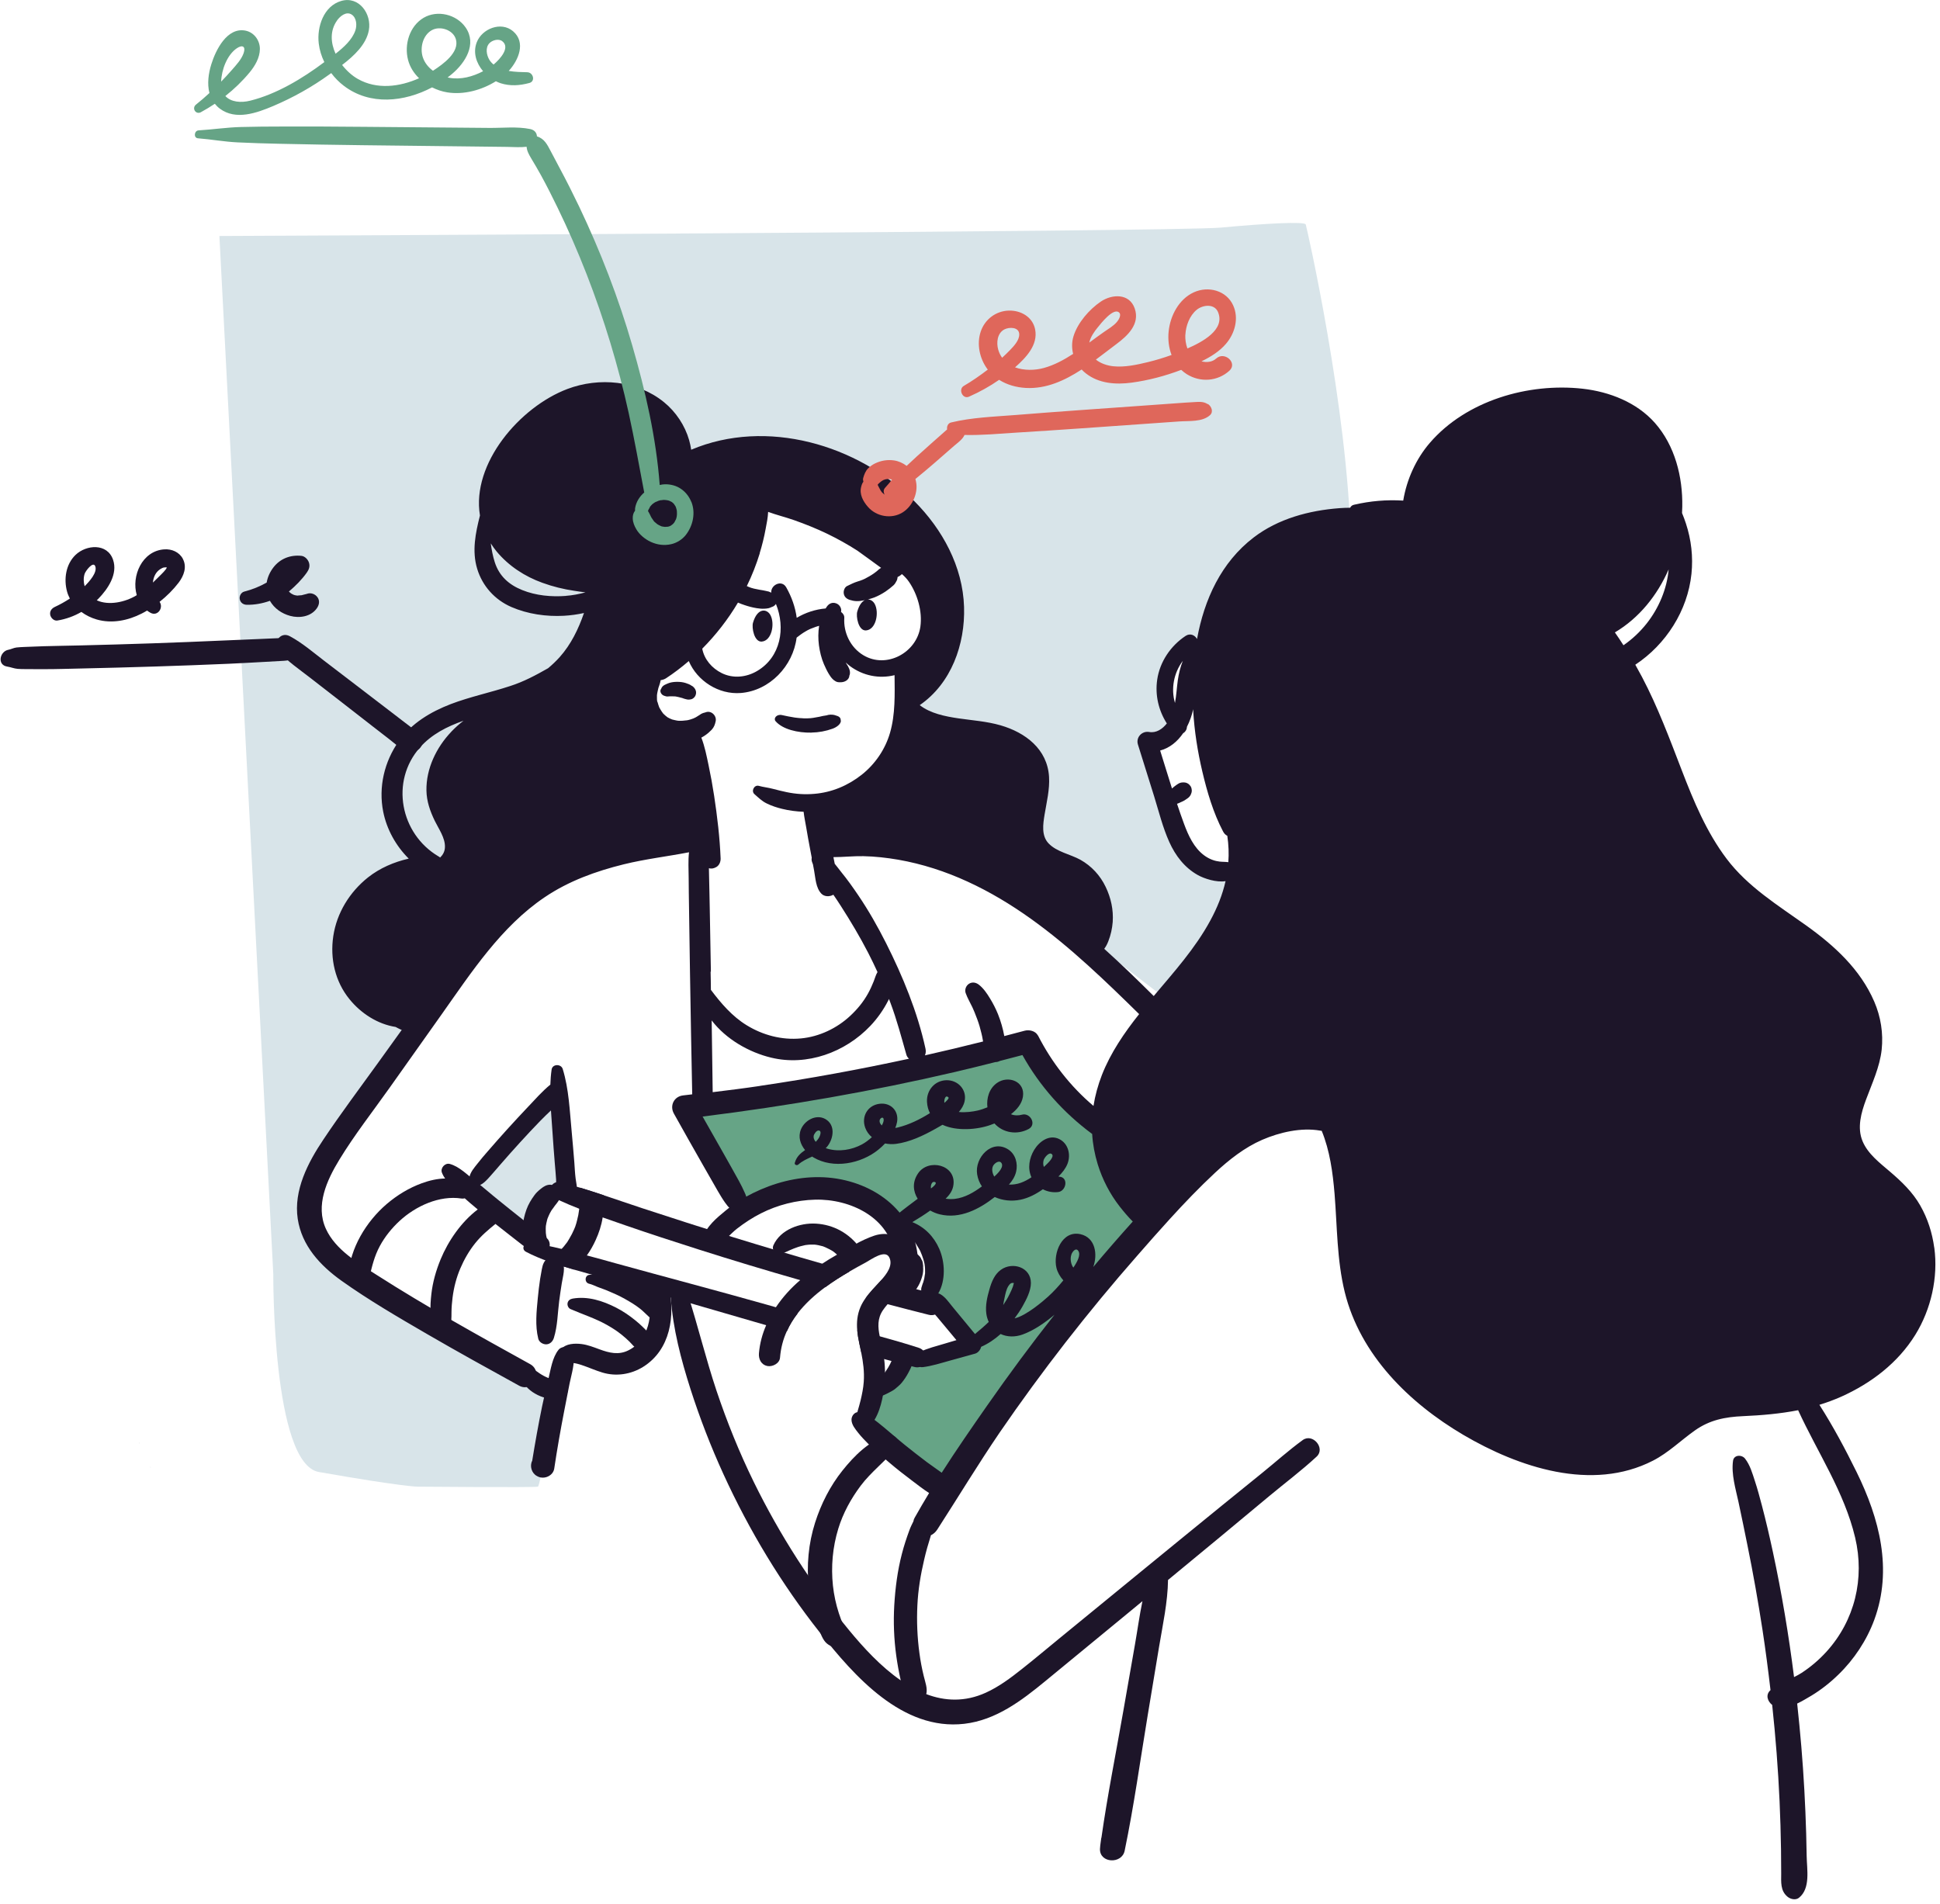 <?xml version="1.0" encoding="UTF-8"?> <svg xmlns="http://www.w3.org/2000/svg" width="323" height="317" viewBox="0 0 323 317" fill="none"><path d="M77.92 197.46C78.39 198.02 88.1 206.98 88.1 206.98C88.1 206.98 91.09 199.73 92.21 199.47C93.33 199.21 93.91 198.89 93.91 198.89L92.69 182.84L77.92 197.45V197.46Z" fill="#D8E4E9"></path><path d="M92.17 231.86C92.17 232.38 90.08 247.38 89.55 247.56C89.03 247.73 69.5 247.56 69.5 247.56C69.5 247.56 67 247.56 53.09 245.12C45.307 243.755 45.5 212.15 45.5 212.15L36.53 39.3C36.53 39.3 195.77 38.6 203.27 37.9C210.77 37.2 217.22 36.85 217.4 37.38C217.57 37.9 224.38 67.73 224.9 90.4C225.42 113.07 199.96 106.62 199.96 106.62C199.96 106.62 193.51 109.41 194.03 114.12C194.55 118.83 196.12 120.05 195.6 119.88C195.08 119.71 191.76 123.54 191.76 123.54C191.76 123.54 193.16 139.59 197.86 142.73C202.57 145.87 209.02 143.43 209.02 144.65C209.02 145.87 196.99 168.55 196.99 168.55L181.82 156.86L151.82 117.62C151.82 117.62 165.08 102.1 154.26 89.54C143.45 76.98 129.32 67.91 119.2 78.55C109.08 89.19 94.78 112.39 89.72 123.72C84.66 135.06 70.71 168.02 70.71 168.02C70.71 168.02 54.49 189.3 53.09 195.23C51.69 201.16 51.87 207.79 59.37 212.15C66.87 216.51 92.16 231.86 92.16 231.86H92.17Z" fill="#D8E4E9"></path><path d="M122.62 201.9L113.62 184.24C113.62 184.24 171.35 174.12 172.4 174.65C173.45 175.17 182.87 187.56 182.87 187.56L190.89 205C190.89 205 180.77 216.69 171.01 228.9C161.24 241.11 158.28 247.39 157.75 247.39C157.22 247.39 143.8 237.8 143.8 237.8L145.02 232.57C145.02 232.57 150.6 225.24 150.6 225.77C150.6 226.3 161.06 224.2 161.06 224.2L155.3 217.4C155.3 217.4 157.04 210.95 153.73 206.76C150.42 202.57 147.1 202.05 147.1 202.05C147.1 202.05 140.82 196.29 133.67 198.21C126.52 200.13 122.61 201.92 122.61 201.92L122.62 201.9Z" fill="#66A486"></path><path d="M151.02 213.13C150.84 213.49 150.63 213.82 150.41 214.14C149.64 215.24 148.64 216.16 147.77 217.19C147.49 217.51 147.24 217.83 147 218.18C146.06 219.56 146.16 221.02 146.47 222.52C146.6 223.15 146.76 223.77 146.89 224.4C147.03 225.04 147.14 225.67 147.21 226.31C147.41 227.99 147.39 229.69 147.16 231.39C146.87 233.5 146.22 236.21 144.58 237.7C143.64 238.55 142.36 237.85 142.47 236.62C142.56 235.48 143.02 234.34 143.28 233.21C143.52 232.19 143.74 231.16 143.81 230.1C143.93 228.42 143.71 226.83 143.39 225.22C143.29 224.72 143.18 224.23 143.07 223.72C142.91 222.97 142.78 222.23 142.72 221.49C142.61 220.22 142.72 218.95 143.24 217.7C143.46 217.17 143.75 216.68 144.08 216.21C144.79 215.19 145.69 214.3 146.52 213.38C146.58 213.31 146.65 213.23 146.72 213.16C147.59 212.18 148.71 210.76 148.08 209.42C147.41 207.96 145.02 209.76 144.14 210.23C143.26 210.7 142.36 211.2 141.46 211.72C140.07 212.52 138.69 213.39 137.39 214.35C135.66 215.62 134.08 217.06 132.81 218.69C132.09 219.61 131.48 220.6 131.01 221.66C130.39 223 130 224.47 129.87 226.07C129.8 227.05 128.61 227.64 127.75 227.47C126.73 227.26 126.28 226.32 126.36 225.35C126.5 223.71 126.92 222.15 127.57 220.66C128.01 219.61 128.56 218.61 129.2 217.66C130.33 215.98 131.71 214.46 133.24 213.16C134.45 212.12 135.65 211.25 136.89 210.44C137.65 209.93 138.43 209.46 139.22 209.01C141.23 207.87 143.37 206.49 145.57 205.76C150.21 204.23 152.91 209.29 151 213.12L151.02 213.13Z" fill="#1D1529"></path><path d="M129.21 217.68C130.42 218.02 131.61 218.36 132.82 218.7C132.1 219.62 131.49 220.61 131.02 221.67C129.87 221.34 128.72 221.01 127.58 220.68C122.54 219.23 117.52 217.77 112.49 216.3C108.32 215.08 104.14 213.87 99.96 212.66C98.51 212.24 97.03 211.84 95.55 211.41C94.12 211 92.71 210.57 91.32 210.07C90.03 209.6 88.77 209.08 87.57 208.45C87.05 208.17 87.05 207.66 87.32 207.32C87.49 207.1 87.76 206.95 88.08 206.98C89.02 207.05 89.94 207.19 90.86 207.38C91.74 207.55 92.62 207.76 93.49 207.97C94.14 208.14 94.8 208.3 95.45 208.47C96.2 208.65 96.94 208.85 97.69 209.05C99.3 209.47 100.91 209.92 102.51 210.37C110.96 212.7 119.43 214.93 127.86 217.31C128.3 217.44 128.74 217.56 129.19 217.69L129.21 217.68Z" fill="#1D1529"></path><path d="M153.17 227.62C152.92 227.7 152.63 227.72 152.3 227.64C150.6 227.23 148.9 226.78 147.21 226.31C145.94 225.96 144.67 225.59 143.4 225.22C143.3 224.72 143.19 224.23 143.08 223.72C142.92 222.97 142.79 222.23 142.73 221.49C143.97 221.83 145.22 222.17 146.47 222.52C148.65 223.12 150.82 223.74 152.97 224.44C153.26 224.53 153.5 224.69 153.69 224.88C154.53 225.73 154.25 227.29 153.18 227.61L153.17 227.62Z" fill="#1D1529"></path><path d="M136.91 210.46C138.42 210.89 139.94 211.32 141.47 211.73C140.08 212.53 138.7 213.4 137.4 214.36C136.02 213.98 134.64 213.59 133.26 213.18C127.56 211.55 121.89 209.84 116.24 208.04C112.18 206.75 108.14 205.43 104.11 204.04C102.86 203.61 101.6 203.17 100.35 202.73C99.04 202.27 97.74 201.8 96.46 201.29C95.33 200.85 94.2 200.38 93.1 199.87C92.81 199.74 92.52 199.6 92.23 199.46C91.28 199.02 91.36 197.93 91.93 197.3C92.25 196.94 92.73 196.73 93.27 196.87C94.41 197.16 95.53 197.47 96.67 197.8C97.96 198.2 99.25 198.61 100.54 199.04C102.67 199.75 104.79 200.49 106.92 201.19C116.87 204.47 126.87 207.57 136.94 210.44L136.91 210.46Z" fill="#1D1529"></path><path d="M91.65 197.28C91.04 197.26 90.52 197.57 90.07 197.94C89.65 198.28 89.28 198.6 88.97 199.04C88.43 199.78 87.96 200.55 87.65 201.42C86.97 203.3 86.82 205.2 87.27 207.15C87.5 208.15 88.8 208.75 89.73 208.4C90.78 208.01 91.24 207 90.98 205.94C90.97 205.88 90.95 205.83 90.94 205.77C90.92 205.62 90.9 205.46 90.88 205.31C90.85 204.97 90.88 204.63 90.86 204.29C90.88 204.86 90.86 204.34 90.88 204.17C90.9 204 90.93 203.83 90.97 203.67C91.01 203.48 91.05 203.3 91.1 203.12C91.12 203.06 91.13 203 91.15 202.94C91.27 202.65 91.39 202.35 91.53 202.07C91.61 201.92 91.69 201.77 91.78 201.62C91.81 201.57 91.84 201.53 91.87 201.48C91.96 201.36 92.06 201.24 92.14 201.12C92.24 200.98 92.33 200.84 92.43 200.7C92.38 200.78 92.32 200.85 92.27 200.93C92.33 200.86 92.38 200.78 92.44 200.7C92.81 200.23 93.18 199.83 93.29 199.21C93.48 198.12 92.67 197.31 91.62 197.28H91.65Z" fill="#1D1529"></path><path d="M100.4 202.27C100.38 202.43 100.36 202.58 100.34 202.73C100.14 204.04 99.72 205.31 99.17 206.51C98.78 207.37 98.3 208.23 97.72 209.04C97.1 209.91 96.39 210.73 95.57 211.41C94.14 211 92.73 210.57 91.34 210.07C92.1 209.34 92.78 208.79 93.52 207.96C93.64 207.83 93.76 207.7 93.88 207.56C94.07 207.33 94.26 207.09 94.43 206.85C94.46 206.8 94.5 206.74 94.53 206.69C94.61 206.56 94.7 206.42 94.78 206.28C95.09 205.76 95.37 205.23 95.6 204.68C95.66 204.53 95.72 204.39 95.78 204.24C95.92 203.83 96.01 203.52 96.08 203.21C96.24 202.63 96.35 202.04 96.42 201.44C96.42 201.44 96.42 201.36 96.44 201.28C96.44 201.18 96.46 201.08 96.46 201.08C96.46 201 96.46 200.91 96.46 200.83C96.46 200.52 96.46 200.2 96.46 199.89C96.44 199.57 96.4 199.25 96.4 198.94C96.4 198.5 96.48 198.14 96.65 197.79C97.94 198.19 99.23 198.6 100.52 199.03C100.68 200.14 100.52 201.41 100.41 202.25L100.4 202.27Z" fill="#1D1529"></path><path d="M152.77 208.92C151.8 200.77 144.16 196.12 136.46 196.02C132.62 195.97 128.81 196.98 125.38 198.67C123.75 199.47 122.2 200.44 120.8 201.6C119.33 202.81 117.59 204.24 117.03 206.12C116.65 207.39 118.19 208.05 119.15 207.57C120.49 206.9 121.54 205.51 122.72 204.59C123.97 203.62 125.29 202.76 126.69 202.05C129.47 200.64 132.59 199.85 135.71 199.77C141.52 199.61 148.21 202.74 148.94 209.15C149.22 211.6 153.07 211.39 152.77 208.93V208.92Z" fill="#1D1529"></path><path d="M143.13 207.75C141.38 205.38 138.8 203.93 135.85 203.76C133.17 203.6 129.94 204.75 128.77 207.36C128.43 208.11 129.14 209.25 130.04 208.85C130.97 208.43 131.9 207.97 132.87 207.65C133.11 207.57 133.35 207.51 133.6 207.45C133.72 207.42 133.84 207.39 133.97 207.36C134.03 207.35 134.06 207.34 134.1 207.33C134.44 207.29 134.69 207.26 134.94 207.25C135.07 207.25 135.19 207.25 135.32 207.25C135.35 207.25 135.53 207.25 135.57 207.25C136.04 207.29 136.5 207.4 136.95 207.52C137 207.53 137.03 207.54 137.05 207.55C137.21 207.62 137.32 207.66 137.44 207.71C137.66 207.81 137.88 207.92 138.1 208.03C138.33 208.15 138.55 208.28 138.76 208.42C138.79 208.44 138.82 208.47 138.85 208.49C138.95 208.57 139.04 208.64 139.13 208.72C139.34 208.9 139.54 209.09 139.73 209.29C139.74 209.3 139.83 209.4 139.87 209.45C139.91 209.51 140.07 209.71 140.06 209.71C140.65 210.5 141.71 210.82 142.58 210.26C143.37 209.75 143.72 208.54 143.13 207.74V207.75Z" fill="#1D1529"></path><path d="M153.71 210.9C153.68 210.61 153.65 210.22 153.55 209.96C153.51 209.84 153.38 209.7 153.36 209.59C153.39 209.65 153.42 209.71 153.44 209.77C153.39 209.67 153.35 209.57 153.3 209.47C153.23 209.32 153.12 209.19 152.99 209.09C152.75 208.78 152.35 208.62 151.96 208.69C151.6 208.76 151.34 209 151.19 209.32C151.1 209.44 151.04 209.58 150.99 209.73C150.83 209.96 150.82 210.27 150.77 210.51C150.7 210.84 150.61 211.17 150.5 211.49C150.55 211.36 150.59 211.22 150.64 211.09C150.58 211.27 150.52 211.45 150.46 211.63C150.3 212.05 150.1 212.45 149.85 212.83C149.62 213.15 149.41 213.47 149.3 213.88C149.02 214.99 150.24 216.14 151.33 215.7C152.1 215.39 152.54 214.76 152.93 214.06C153.2 213.57 153.4 213.04 153.55 212.51C153.7 212.01 153.74 211.43 153.69 210.92L153.71 210.9Z" fill="#1D1529"></path><path d="M151.87 225.91C151.67 225.42 151.37 225.07 150.86 224.9C150.38 224.73 149.89 224.78 149.45 225.05C148.9 225.39 148.72 225.88 148.53 226.45C148.58 226.31 148.63 226.16 148.68 226.02C148.4 226.81 148.02 227.55 147.54 228.24C147.62 228.12 147.71 228 147.79 227.87C147.62 228.12 147.45 228.37 147.28 228.62C147.17 228.77 147.06 228.92 146.95 229.07C146.82 229.24 146.7 229.42 146.59 229.6C146.32 229.94 146.04 230.25 145.73 230.55C145.38 230.88 145.34 231.55 145.61 231.94C145.89 232.33 146.45 232.61 146.93 232.41C147.52 232.17 148.08 231.87 148.63 231.56C148.96 231.37 149.25 231.1 149.54 230.85C149.75 230.66 149.97 230.47 150.14 230.25C150.56 229.73 150.94 229.16 151.25 228.57C151.65 227.82 152.21 226.78 151.86 225.93L151.87 225.91Z" fill="#1D1529"></path><path d="M23.15 240.38C23.23 240.32 23.26 240.26 23.25 240.25C23.21 240.29 23.18 240.34 23.15 240.38Z" fill="#1D1529"></path><path d="M25.11 244.35C25.05 244.29 25 244.29 25.01 244.31C25.1 244.35 25.1 244.35 25.11 244.35Z" fill="#1D1529"></path><path d="M147.84 239.03C144.76 239.85 142.23 242.42 140.28 244.86C138.21 247.45 136.7 250.43 135.7 253.58C134.61 257 134.27 260.71 134.65 264.28C134.84 266.04 135.19 267.79 135.7 269.48C135.97 270.37 136.29 271.25 136.66 272.11C137.13 273.2 137.55 273.86 138.74 274.25C139.38 274.46 140.36 273.99 140.6 273.35C140.97 272.38 140.89 271.81 140.5 270.86C140.19 270.12 139.9 269.38 139.66 268.62C139.18 267.13 138.85 265.61 138.68 264.05C138.34 260.85 138.63 257.64 139.57 254.56C140.36 251.97 141.69 249.55 143.31 247.39C145.05 245.08 147.38 243.35 149.21 241.15C150.06 240.13 149.11 238.69 147.84 239.03Z" fill="#1D1529"></path><path d="M93.56 209.94C93.09 209.22 92.01 208.92 91.28 209.44C90.57 209.95 90.36 210.56 90.21 211.37C90.11 211.9 90.02 212.43 89.93 212.96C89.76 214.02 89.65 215.1 89.54 216.17C89.33 218.41 89.07 220.72 89.62 222.93C89.76 223.5 90.41 223.89 90.98 223.86C91.61 223.82 92.04 223.36 92.22 222.78C92.83 220.82 92.84 218.69 93.1 216.67C93.22 215.68 93.38 214.69 93.53 213.71C93.71 212.52 94.24 211.02 93.55 209.95L93.56 209.94Z" fill="#1D1529"></path><path d="M111.34 214.27C111.13 213.33 109.95 212.85 109.1 213.13C108.11 213.45 107.75 214.43 107.96 215.37C108.73 218.88 108.08 223.13 104.63 224.86C103 225.68 101.44 225.29 99.81 224.69C98.83 224.33 97.85 223.94 96.81 223.81C95.75 223.68 94.17 223.71 93.46 224.66C93 225.28 92.97 226.38 93.83 226.72C94.38 226.94 94.89 226.9 95.45 226.97C95.92 227.03 96.37 227.15 96.82 227.3C97.99 227.69 99.11 228.2 100.3 228.56C102.6 229.25 105.05 228.87 107.08 227.61C111.63 224.77 112.44 219.11 111.35 214.26L111.34 214.27Z" fill="#1D1529"></path><path d="M108.45 222.82C108.24 222.1 107.59 221.54 107.07 221.02C106.66 220.61 106.22 220.22 105.77 219.86C104.78 219.06 103.72 218.33 102.58 217.75C100.35 216.61 97.87 215.81 95.36 216.24C94.95 216.31 94.59 216.54 94.5 216.98C94.42 217.36 94.62 217.83 94.99 217.99C97.01 218.87 99.07 219.52 101.02 220.61C101.5 220.88 101.97 221.17 102.43 221.47C102.45 221.48 102.58 221.57 102.62 221.6C102.67 221.64 102.87 221.77 102.89 221.79C103.11 221.95 103.33 222.12 103.54 222.29C103.97 222.64 104.38 223 104.77 223.38C105.23 223.83 105.64 224.42 106.23 224.7C107.47 225.27 108.82 224.15 108.43 222.82H108.45Z" fill="#1D1529"></path><path d="M111.45 218.5C111.12 217.22 109.84 216.28 108.83 215.53C107.8 214.77 106.71 214.03 105.53 213.51C104.4 213.01 103.2 212.57 101.98 212.36C101.35 212.25 100.7 212.16 100.06 212.14C99.42 212.12 98.82 212.26 98.2 212.28C97.33 212.31 97.26 213.59 98.09 213.77C98.57 213.88 99.05 214.13 99.51 214.31C100.03 214.51 100.56 214.69 101.08 214.9C102.1 215.33 103.12 215.77 104.08 216.32C105.04 216.86 105.81 217.33 106.6 217.95C107.5 218.66 108.35 219.8 109.45 220.19C110.61 220.6 111.77 219.76 111.44 218.49L111.45 218.5Z" fill="#1D1529"></path><path d="M91.01 206.15C89.76 205.06 88.36 204.12 87.06 203.1C85.71 202.04 84.38 200.96 83.05 199.89C81.75 198.85 80.5 197.74 79.19 196.72C77.89 195.71 76.5 194.26 74.89 193.82C74.09 193.6 73.28 194.51 73.58 195.28C74.18 196.83 75.79 198.04 76.96 199.15C77.78 199.93 78.66 200.67 79.54 201.4C76.8 203.47 74.62 206.65 73.36 209.71C72.6 211.56 72.04 213.5 71.82 215.49C71.61 217.38 71.41 220.11 72.78 221.62C73.35 222.25 74.46 221.95 74.81 221.25C75.21 220.44 75.16 219.39 75.17 218.5C75.18 217.68 75.25 216.88 75.35 216.07C75.56 214.41 75.98 212.76 76.64 211.22C77.28 209.72 78.1 208.29 79.12 207.02C80.12 205.77 81.27 204.8 82.49 203.81C83.24 204.41 84 205.01 84.77 205.6C86.2 206.7 87.61 207.89 89.14 208.84C90.74 209.84 92.4 207.35 91.01 206.14V206.15Z" fill="#1D1529"></path><path d="M95.47 225.31C95.26 224.24 93.63 223.97 92.99 224.77C91.95 226.07 91.7 228.02 91.31 229.61C90.93 231.13 90.58 232.65 90.26 234.18C89.64 237.19 89.1 240.22 88.61 243.25C88.16 244.11 88.5 245.32 89.4 245.79L89.53 245.86C90.59 246.41 92.1 245.77 92.28 244.54C92.76 241.33 93.32 238.13 93.94 234.95C94.24 233.42 94.54 231.88 94.84 230.35C95.17 228.73 95.77 226.97 95.45 225.32L95.47 225.31Z" fill="#1D1529"></path><path d="M93.61 230.49C92.63 229.66 93.07 229.7 92.52 229.7C92.05 229.66 91.68 229.58 91.31 229.47C90.79 229.27 90.29 229 89.83 228.69C89.58 228.51 89.32 228.32 89.06 228.15C88.87 228 88.78 227.95 88.61 227.88C88.46 227.82 88.31 227.76 88.16 227.68C87.45 227.33 86.75 227.88 86.73 228.61C86.73 228.93 86.72 229.3 86.83 229.6C87.01 230.05 87.23 230.46 87.55 230.82C87.99 231.32 88.51 231.74 89.09 232.07C90.25 232.75 91.61 233.06 92.95 233.05C93.31 233.05 93.66 232.87 93.93 232.65C94.19 232.43 94.47 232.07 94.5 231.71C94.57 230.88 94.62 231.35 93.6 230.49H93.61Z" fill="#1D1529"></path><path d="M322.04 207.75C321.7 205.27 320.95 202.91 319.71 200.74C318.45 198.52 316.61 196.76 314.69 195.12C313 193.67 310.99 192.16 310.11 190.04C309.16 187.78 309.88 185.26 310.7 183.07C311.7 180.37 312.97 177.68 313.29 174.79C313.58 172.07 313.14 169.3 312.05 166.78C309.72 161.39 305.4 157.46 300.71 154.1C296.02 150.75 290.99 147.67 287.47 143C284.13 138.57 281.99 133.43 280.01 128.28C277.98 123.01 276.02 117.73 273.38 112.72C273.02 112.04 272.65 111.37 272.27 110.69C277.37 107.32 280.99 101.68 281.62 95.55C281.91 92.71 281.59 89.9 280.7 87.18C280.51 86.59 280.29 86.01 280.05 85.43C280.07 85.08 280.08 84.72 280.09 84.37C280.18 79.41 278.87 74.21 275.53 70.42C272.5 67 267.96 65.23 263.5 64.73C254.45 63.72 244.11 66.71 238.05 73.76C235.76 76.42 234.21 79.84 233.63 83.36C230.82 83.19 228.17 83.42 225.44 84.05C225.11 84.12 224.9 84.32 224.8 84.55C224.21 84.55 223.61 84.58 223.02 84.62C217.96 85 212.82 86.37 208.73 89.5C203.31 93.65 200.5 99.83 199.3 106.41C198.95 105.78 198.18 105.38 197.4 105.89C194.91 107.53 193.1 110.21 192.67 113.17C192.29 115.76 192.9 118.31 194.27 120.47C193.55 121.39 192.52 122.1 191.33 121.89C190.13 121.68 189.09 122.79 189.46 123.98C190.36 126.85 191.26 129.72 192.15 132.58C192.94 135.13 193.58 137.77 194.68 140.21C195.7 142.48 197.23 144.49 199.44 145.72C200.48 146.3 202.51 146.98 204.05 146.73C203.54 148.98 202.67 151.16 201.51 153.29C198.99 157.94 195.47 161.84 192.09 165.86C189.42 163.21 186.68 160.55 183.85 158C184.12 157.64 184.34 157.23 184.53 156.74C184.94 155.69 185.17 154.65 185.26 153.53C185.4 151.5 184.97 149.52 184.09 147.69C183.18 145.78 181.73 144.21 179.88 143.17C178.2 142.24 175.94 141.87 174.58 140.44C173.36 139.16 173.66 137.22 173.92 135.63C174.26 133.56 174.79 131.47 174.66 129.35C174.38 124.74 170.73 121.98 166.58 120.78C164.29 120.12 161.9 119.96 159.56 119.62C157.4 119.3 154.9 118.81 153.13 117.42C158.39 113.8 160.71 107.28 160.51 101.06C160.3 94.33 156.91 88.14 152.23 83.45C142.79 74 127.58 69.6 115.08 74.89C115 74.36 114.89 73.82 114.74 73.3C114.04 70.85 112.53 68.58 110.55 66.97C106.11 63.35 99.75 62.78 94.48 64.77C86.55 67.76 78.47 77.19 79.91 85.84C79.17 88.76 78.55 91.76 79.45 94.72C80.32 97.59 82.38 99.88 85.14 101.08C87.87 102.26 90.94 102.7 93.89 102.54C95 102.48 96.14 102.32 97.23 102.08C96.3 104.76 95.08 107.3 93.17 109.44C92.57 110.1 91.93 110.71 91.26 111.27C89.24 112.42 87.22 113.51 84.94 114.24C81.66 115.32 78.27 116.02 75.04 117.25C71.69 118.54 68.53 120.43 66.41 123.4C63.99 126.81 62.99 131.05 63.8 135.16C64.39 138.12 65.92 140.86 68.05 142.98C65.6 143.54 63.26 144.54 61.27 146.11C58.22 148.54 56.07 152.01 55.49 155.89C54.93 159.62 55.79 163.45 58.19 166.39C60.1 168.75 62.86 170.54 65.87 171.01C66.15 171.16 66.43 171.31 66.72 171.44C66.77 171.47 66.83 171.48 66.89 171.5C65.57 173.33 64.26 175.16 62.94 176.99C59.89 181.23 56.74 185.41 53.84 189.76C51.28 193.57 48.86 198.21 49.57 202.96C50.24 207.44 53.31 210.74 56.87 213.28C61.4 216.5 66.24 219.32 71.04 222.11C76.12 225.06 81.28 227.91 86.42 230.74C88.7 232 90.53 228.4 88.25 227.15C79.63 222.38 71.01 217.61 62.71 212.3C59.62 210.32 55.87 208.13 54.27 204.65C52.47 200.74 54.43 196.51 56.49 193.13C59.01 188.99 62.04 185.12 64.85 181.16C67.74 177.07 70.64 172.99 73.54 168.9C78.5 161.89 83.43 154.31 90.67 149.42C94.67 146.71 99.21 145.07 103.88 143.92C107.46 143.04 111.12 142.62 114.72 141.92C114.55 143.33 114.66 144.81 114.66 146.2C114.66 147.88 114.7 149.55 114.72 151.24C114.78 154.82 114.82 158.4 114.88 161.99C114.98 168.74 115.12 175.48 115.25 182.23C114.74 182.29 114.24 182.35 113.73 182.41C112.22 182.58 111.47 184.11 112.19 185.42C113.8 188.3 115.42 191.18 117.06 194.05C117.88 195.48 118.7 196.91 119.52 198.35C119.9 199 120.28 199.64 120.72 200.26C121.31 201.1 121.7 201.47 122.63 201.87C123.28 202.15 124.19 201.87 124.3 201.06C124.44 200.14 124.43 199.57 124.03 198.69C123.72 197.99 123.39 197.31 123.02 196.64C122.19 195.13 121.34 193.63 120.49 192.12C119.33 190.05 118.15 188 116.98 185.93C131.11 184.17 145.16 181.74 159.03 178.5C161.27 177.98 163.49 177.42 165.72 176.86C166.03 176.86 166.25 176.78 166.47 176.67C167.72 176.35 168.97 176.03 170.23 175.69C173.11 180.87 177.08 185.31 181.84 188.83C181.94 190.51 182.25 192.19 182.76 193.86C183.54 196.39 184.79 198.83 186.43 200.92C187.09 201.76 187.81 202.62 188.6 203.41C186.36 205.9 184.17 208.42 182.02 210.98C182.77 208.92 182.41 206.09 179.89 205.52C176.8 204.83 175.29 208.73 175.9 211.16C176.08 211.88 176.49 212.59 177.04 213.21C176.26 214.16 175.43 215.08 174.51 215.91C173.73 216.62 170.88 219.09 168.92 219.54C169.4 218.89 169.86 218.23 170.25 217.53C170.88 216.41 171.64 214.96 171.64 213.64C171.64 211.02 168.58 210.05 166.64 211.45C165.59 212.2 165.09 213.46 164.75 214.65C164.37 215.96 164.03 217.39 164.22 218.77C164.29 219.27 164.43 219.72 164.62 220.13C163.9 220.83 163.13 221.48 162.33 222.14C161.57 221.22 160.82 220.31 160.06 219.39C159.56 218.78 159.05 218.17 158.55 217.56C157.95 216.83 157.4 215.99 156.57 215.51C156.46 215.44 156.34 215.41 156.22 215.38C157.48 213.23 157.35 210.17 156.38 207.95C155.48 205.89 153.92 204.32 151.9 203.51C152.92 202.9 153.91 202.27 154.88 201.58C155.37 201.86 155.91 202.08 156.45 202.21C159.82 203.04 163.03 201.36 165.62 199.33C166.91 199.92 168.44 200.08 169.89 199.78C171.25 199.5 172.5 198.84 173.63 198.04C174.4 198.44 175.3 198.61 176.19 198.5C177.54 198.33 177.93 196.05 176.38 195.94C176.33 195.94 176.27 195.92 176.22 195.92C176.86 195.29 177.41 194.6 177.73 193.8C178.33 192.27 177.86 190.39 176.32 189.66C174.66 188.87 173.01 190.11 172.18 191.49C171.36 192.85 171.06 194.56 171.73 196.04C171.17 196.42 170.58 196.74 169.96 196.96C169.35 197.18 168.65 197.29 167.98 197.26C168.53 196.65 168.98 195.95 169.18 195.11C169.5 193.76 169.09 192.22 167.9 191.43C165.13 189.6 162.24 192.79 162.69 195.55C162.81 196.32 163.1 196.99 163.48 197.56C162.14 198.56 160.66 199.43 158.98 199.64C158.56 199.69 158 199.69 157.44 199.61C158.11 198.97 158.64 198.23 158.75 197.26C159.15 193.93 154.55 192.86 152.84 195.41C151.86 196.87 152.02 198.38 152.79 199.62C151.67 200.46 150.54 201.3 149.45 202.19C148.62 202.87 148.92 203.95 149.64 204.28C149.7 204.49 149.83 204.68 150.07 204.8C150.48 205.01 150.86 205.25 151.2 205.57C151.56 205.91 151.89 206.25 152.09 206.52C152.39 206.92 152.65 207.35 152.91 207.78C152.98 207.9 153.05 208.02 153.12 208.14C153.12 208.15 153.2 208.3 153.23 208.36C153.32 208.57 153.41 208.78 153.49 208.99C153.58 209.23 153.67 209.47 153.74 209.71C153.77 209.82 153.8 209.93 153.83 210.04C153.83 210.07 153.88 210.25 153.9 210.32C153.91 210.39 153.93 210.51 153.94 210.53C153.96 210.67 153.98 210.8 153.99 210.94C154.01 211.19 154.03 211.44 154.02 211.7C154.02 211.81 154.02 211.93 154.02 212.04C153.97 212.43 153.93 212.68 153.88 212.92C153.83 213.13 153.77 213.34 153.71 213.54C153.68 213.6 153.63 213.74 153.62 213.76C153.54 213.98 153.47 214.2 153.41 214.42C153.37 214.57 153.36 214.73 153.38 214.89C152.4 214.64 151.42 214.39 150.45 214.13C149.22 213.81 147.98 213.49 146.76 213.14C146.69 213.21 146.62 213.29 146.56 213.36C145.73 214.27 144.83 215.16 144.12 216.19C145.35 216.52 146.58 216.84 147.81 217.18C150.08 217.78 152.36 218.37 154.63 218.94C155.02 219.04 155.38 219.01 155.68 218.9C155.8 219.04 155.93 219.18 156.04 219.32C156.55 219.93 157.05 220.54 157.56 221.14C158.12 221.81 158.68 222.49 159.24 223.16C158.58 223.36 157.92 223.55 157.26 223.75C155.88 224.16 154.47 224.51 153.16 225.12C152.57 225.4 152.15 225.91 152.29 226.6C152.41 227.2 152.98 227.75 153.64 227.66C155.16 227.47 156.61 227 158.09 226.59C159.51 226.2 160.93 225.81 162.35 225.41C162.84 225.27 163.23 224.79 163.36 224.27C164.53 223.76 165.63 223.01 166.6 222.14C167.67 222.64 168.97 222.69 170.27 222.22C172.18 221.52 173.97 220.27 175.57 218.93C171.68 223.86 167.95 228.91 164.36 234.05C161.8 237.72 159.22 241.44 156.79 245.24C155.98 244.64 155.13 244.08 154.33 243.48C153.09 242.55 151.87 241.59 150.66 240.62C149.48 239.67 148.36 238.66 147.2 237.71C146.53 237.16 145.86 236.6 145.14 236.12C144.44 235.65 143.81 235.14 142.92 235.14C142.25 235.14 141.76 235.8 141.77 236.43C141.79 237.26 142.4 237.97 142.89 238.6C143.39 239.24 143.98 239.84 144.55 240.42C145.66 241.55 146.91 242.57 148.12 243.6C149.3 244.6 150.52 245.56 151.76 246.49C152.71 247.2 153.67 247.97 154.69 248.62C153.86 249.99 153.06 251.36 152.28 252.75C152.17 252.93 152.11 253.13 152.08 253.33C151.83 253.83 151.59 254.31 151.4 254.84C150.93 256.12 150.5 257.42 150.16 258.75C149.43 261.56 149.06 264.44 148.89 267.33C148.73 270.12 148.84 272.93 149.22 275.7C149.41 277.08 149.66 278.46 149.97 279.82C146.67 277.54 143.76 274.37 141.38 271.48C135.15 263.9 129.82 255.59 125.5 246.78C123.09 241.86 121.03 236.76 119.29 231.57C117.52 226.27 116.22 220.85 114.52 215.54C114.02 213.98 111.56 214.41 111.68 216.07C112.04 221.25 113.39 226.39 114.97 231.33C116.52 236.16 118.35 240.89 120.46 245.5C124.75 254.88 130.1 263.75 136.5 271.85C142.24 279.11 150.24 288.24 160.55 287.05C165.83 286.44 170.1 283.18 174.08 279.91C178.67 276.13 183.27 272.35 187.86 268.57C188.64 267.92 189.42 267.28 190.21 266.63C189.71 269.03 189.38 271.49 188.96 273.87C188.31 277.56 187.67 281.26 187.02 284.95C185.8 291.94 184.39 298.94 183.39 305.97C183.38 306.01 183.36 306.05 183.35 306.1C183.29 306.5 183.23 306.89 183.19 307.28C183.17 307.53 183.15 307.71 183.14 307.89C183.07 310.28 186.78 310.45 187.25 308.19C188.8 300.71 189.85 293.09 191.1 285.55C191.73 281.77 192.36 278 192.98 274.22C193.59 270.57 194.42 266.8 194.47 263.1C197.44 260.64 200.41 258.19 203.38 255.74C206.03 253.55 208.66 251.35 211.3 249.15C213.94 246.95 216.71 244.88 219.22 242.55C220.72 241.16 218.56 238.6 216.9 239.8C214.56 241.5 212.4 243.45 210.15 245.27C207.9 247.09 205.65 248.91 203.4 250.74C198.9 254.39 194.43 258.07 189.94 261.73C185.45 265.4 180.97 269.07 176.49 272.74C174.36 274.48 172.26 276.26 170.1 277.96C168.25 279.43 166.29 280.89 164.13 281.87C160.65 283.45 157.31 283.28 154.22 282.11C154.46 281.15 154.04 280.11 153.8 279.1C153.49 277.84 153.25 276.57 153.08 275.28C152.72 272.64 152.61 269.97 152.74 267.31C152.86 264.75 153.28 262.21 153.87 259.71C154.17 258.41 154.53 257.13 154.93 255.87C154.95 255.8 154.97 255.72 154.99 255.65C155.41 255.46 155.78 255.12 156.06 254.69C159.53 249.31 162.83 243.85 166.43 238.56C169.94 233.44 173.6 228.44 177.4 223.55C181.24 218.62 185.22 213.79 189.35 209.09C190.26 208.05 191.17 207.01 192.09 205.97C192.97 204.98 193.86 203.99 194.75 203.01C197.18 200.34 199.68 197.73 202.31 195.28C204.63 193.12 207.23 191.07 210.16 189.8C213.05 188.55 216.65 187.72 219.78 188.27C219.88 188.29 219.96 188.3 220.06 188.31C221.41 191.61 221.9 195.23 222.2 198.82C222.64 204.28 222.58 209.79 223.89 215.15C226.46 225.62 234.61 233.62 243.64 238.94C252.83 244.34 265.05 248.45 275.21 243.23C277.79 241.91 279.84 239.86 282.19 238.2C284.66 236.45 287.23 235.95 290.22 235.82C293.33 235.68 296.39 235.42 299.38 234.83C302.61 241.87 307.06 248.42 308.87 256.03C310.49 262.85 308.82 269.84 304.09 275.05C302.87 276.39 301.49 277.57 299.96 278.57C299.56 278.83 299.13 279.06 298.7 279.27C297.82 272.29 296.66 265.34 295.18 258.45C294.62 255.84 294.02 253.25 293.34 250.67C292.98 249.31 292.62 247.95 292.18 246.62C291.76 245.33 291.38 243.97 290.54 242.89C290 242.2 288.68 242.23 288.54 243.26C288.23 245.48 288.97 247.91 289.44 250.07C289.96 252.47 290.44 254.87 290.93 257.27C291.89 261.97 292.72 266.69 293.45 271.43C293.96 274.76 294.39 278.1 294.78 281.44C293.9 282.23 294.29 283.3 295.06 283.91C295.63 289.24 296.05 294.59 296.29 299.95C296.41 302.62 296.49 305.28 296.53 307.95C296.55 309.28 296.56 310.62 296.56 311.95C296.56 313.39 296.39 314.85 297.63 315.86C298.12 316.26 298.97 316.46 299.52 316.02C301.48 314.45 300.83 311.29 300.8 309.03C300.76 306.58 300.7 304.14 300.59 301.7C300.39 296.89 300.06 292.08 299.59 287.28C299.47 286.08 299.35 284.88 299.22 283.68C300.07 283.28 300.89 282.77 301.61 282.35C303.22 281.37 304.72 280.19 306.07 278.87C308.69 276.34 310.8 273.15 312.06 269.73C315.14 261.35 312.92 252.88 309.12 245.14C307.24 241.32 305.22 237.53 302.92 233.93C304.14 233.56 305.35 233.11 306.55 232.58C311.54 230.34 315.99 226.96 318.89 222.27C321.51 218.04 322.72 212.7 322.05 207.76L322.04 207.75ZM75.14 121.85C72.65 124.46 70.94 127.99 71 131.64C71.03 133.44 71.61 135.08 72.39 136.69C73.03 138.01 74.14 139.53 74.08 141.07C74.06 141.78 73.75 142.34 73.28 142.8C73.2 142.73 73.11 142.66 73.01 142.61C66.64 138.85 64.93 130.12 69.92 124.47C71.86 122.28 74.42 120.98 77.17 120.02C76.45 120.57 75.78 121.18 75.14 121.84V121.85ZM94.24 99.23C91.81 99.42 89.22 99.18 86.95 98.26C84.73 97.37 83.11 95.93 82.37 93.6C82.05 92.59 81.85 91.54 81.71 90.48C82 90.94 82.33 91.4 82.69 91.84C84.71 94.26 87.37 95.99 90.31 97.05C92.04 97.68 93.8 98.11 95.61 98.38C96.24 98.48 96.85 98.57 97.48 98.64C96.41 98.93 95.34 99.14 94.23 99.22L94.24 99.23ZM173.75 193.22C173.84 192.83 174.65 191.75 175.13 192.19C175.62 192.63 174.41 193.73 174.19 193.95C174.06 194.07 173.93 194.2 173.8 194.32C173.68 194 173.65 193.63 173.75 193.22ZM165.34 194.15C165.55 193.73 166.32 193.15 166.7 193.62C167.18 194.22 166.41 195.15 165.54 195.93C165.24 195.41 165.06 194.71 165.34 194.15ZM155.6 196.82C156.22 196.98 155.26 197.7 155.01 197.9C155.01 197.84 154.99 197.78 154.98 197.72C154.96 197.39 155.14 196.7 155.6 196.82ZM168.65 214.23C168.5 214.65 168.31 215.06 168.11 215.46C167.79 216.13 167.42 216.74 167.03 217.32C167.08 216.94 167.16 216.55 167.24 216.19C167.39 215.5 167.52 214.69 167.93 214.1C168.06 213.91 168.21 213.72 168.44 213.65C168.56 213.61 168.74 213.65 168.81 213.65C168.77 213.72 168.7 214.08 168.65 214.23ZM178.38 208.9C178.54 208.44 179.12 207.69 179.53 208.3C179.98 208.97 179.36 210.13 178.71 211.08C178.67 211.02 178.62 210.96 178.58 210.89C178.26 210.3 178.16 209.53 178.39 208.89L178.38 208.9ZM274.16 103.83C273.06 105.22 271.76 106.44 270.3 107.45C269.84 106.73 269.36 106.01 268.87 105.31C272.93 102.9 275.94 99.12 277.82 94.82C277.54 98.08 276.17 101.29 274.16 103.83ZM196.93 110.05C196.52 111.08 196.26 112.16 196.1 113.26C195.93 114.49 195.86 115.8 195.63 117.06C194.93 114.68 195.43 112.05 196.93 110.05ZM202.95 143.45C202.05 143.35 201.17 142.95 200.45 142.41C198.77 141.15 197.85 139.12 197.14 137.2C196.73 136.09 196.34 134.97 195.97 133.85C196.22 133.78 196.4 133.67 196.58 133.59C196.77 133.5 196.99 133.42 197.17 133.31C197.25 133.26 197.33 133.21 197.41 133.15C197.5 133.09 197.59 133.03 197.68 132.97C197.93 132.8 198.1 132.62 198.24 132.36C198.31 132.22 198.35 132.07 198.4 131.92C198.44 131.74 198.44 131.57 198.4 131.4C198.38 131.22 198.32 131.06 198.22 130.91C198.14 130.82 198.07 130.73 197.99 130.64C197.8 130.47 197.59 130.36 197.34 130.31C197.19 130.3 197.03 130.27 196.88 130.29C196.59 130.31 196.35 130.39 196.11 130.55C196.02 130.61 195.93 130.67 195.84 130.73C195.59 130.9 195.36 131.1 195.13 131.3C194.46 129.2 193.82 127.08 193.16 124.98C194.75 124.56 196.04 123.48 196.99 122.09C197.1 122.03 197.2 121.95 197.28 121.86C197.51 121.61 197.61 121.32 197.62 121.03C198.1 120.1 198.45 119.09 198.66 118.09C198.66 118.17 198.66 118.25 198.66 118.33C198.86 121.74 199.39 125.11 200.17 128.43C200.97 131.84 202 135.35 203.63 138.45C203.81 138.8 204.05 139.04 204.34 139.18C204.56 140.67 204.62 142.14 204.51 143.57C204.02 143.5 203.51 143.53 202.94 143.46L202.95 143.45ZM126.48 92.13C126.89 90.8 127.23 89.43 127.48 88.05C127.65 87.16 127.85 86.19 127.89 85.24C129.31 85.76 130.8 86.12 132.22 86.62C134.09 87.28 135.93 88.02 137.72 88.88C139.45 89.72 141.14 90.66 142.76 91.7C143.17 91.97 146.64 94.53 146.7 94.56C146.41 94.73 146.17 94.94 145.93 95.16C145.88 95.19 145.85 95.22 145.81 95.25C145.7 95.33 145.6 95.41 145.49 95.49C145.02 95.82 144.52 96.1 144.02 96.36C144 96.36 143.94 96.41 143.87 96.43C143.81 96.46 143.65 96.53 143.6 96.55C143.33 96.66 143.07 96.75 142.79 96.83C142.17 97.02 141.61 97.31 141.03 97.59C140.59 97.81 140.4 98.44 140.49 98.88C140.59 99.41 140.97 99.73 141.47 99.89C141.85 100.01 142.21 100.09 142.61 100.1C143.03 100.12 143.41 100.05 143.83 99.97C143.89 99.97 143.95 99.94 144.01 99.93C143.52 100.15 143.05 100.74 142.73 101.84C142.49 102.64 142.91 105.06 144.18 104.98C145.87 104.86 146.4 101.99 145.64 100.58C145.39 100.12 144.96 99.82 144.49 99.82C144.85 99.73 145.22 99.62 145.57 99.49C146.22 99.23 146.85 98.89 147.44 98.5C147.69 98.33 147.93 98.15 148.16 97.97C148.37 97.79 148.59 97.62 148.79 97.44C149 97.24 149.15 96.97 149.28 96.72C149.38 96.53 149.43 96.31 149.45 96.08C149.58 96.02 149.7 95.96 149.82 95.88C149.94 95.79 150.06 95.7 150.17 95.6C150.62 95.99 151.02 96.42 151.33 96.87C152.76 98.95 153.59 101.82 153.24 104.34C152.63 108.68 147.6 111.43 143.73 109.1C141.59 107.81 140.42 105.35 140.57 102.9C140.6 102.49 140.36 102.14 140.03 101.9C140.18 101.29 139.76 100.64 139.18 100.46C138.54 100.24 137.98 100.52 137.62 101.08C137.56 101.15 137.53 101.24 137.47 101.32C135.75 101.47 134.11 102.01 132.65 102.88C132.41 101.1 131.8 99.38 130.9 97.8C130.14 96.47 128.3 97.42 128.41 98.69C128.23 98.61 128.03 98.52 128 98.51C127.84 98.47 127.68 98.44 127.52 98.4C127.17 98.32 126.82 98.26 126.48 98.21C125.88 98.1 125.18 97.97 124.62 97.72C124.62 97.72 124.6 97.7 124.53 97.67C124.47 97.65 124.4 97.62 124.34 97.6C125.2 95.84 125.92 94.01 126.5 92.13H126.48ZM122.86 100.34C123.22 100.5 123.59 100.64 123.96 100.76C124.61 100.98 125.28 101.16 125.96 101.27C126.39 101.34 126.85 101.39 127.29 101.36C127.51 101.36 127.74 101.32 127.96 101.28C128.14 101.24 128.29 101.17 128.46 101.09C128.48 101.09 128.51 101.07 128.57 101.05C128.82 100.98 129.04 100.79 129.19 100.57C130.81 104.56 130.01 109.41 126.05 111.74C124.25 112.8 122.05 113.02 120.17 112.09C118.53 111.28 117.26 109.81 116.92 108.02C119.2 105.72 121.21 103.14 122.87 100.34H122.86ZM118.36 161.82C118.3 158.31 118.23 154.81 118.17 151.3C118.13 149.54 118.11 147.79 118.06 146.03C118.04 145.56 118.04 145.07 118.03 144.58C118.44 144.69 118.79 144.64 119.25 144.39C119.75 144.11 120 143.5 119.98 142.95C119.84 139.46 119.42 135.96 118.9 132.52C118.64 130.81 118.33 129.1 117.97 127.41C117.65 125.89 117.34 124.29 116.77 122.83C116.99 122.71 117.2 122.59 117.4 122.45C117.8 122.18 118.15 121.87 118.48 121.53C118.89 121.09 119.04 120.65 119.16 120.08C119.34 119.18 118.42 118.26 117.5 118.61C117.48 118.61 117.36 118.65 117.34 118.66C117.01 118.73 116.79 118.84 116.57 118.99C116.32 119.15 116.09 119.31 115.84 119.45C115.79 119.48 115.56 119.57 115.49 119.62C115.12 119.77 114.85 119.84 114.57 119.91C114.35 119.95 114.22 119.97 114.1 119.97C113.81 120.02 113.52 120.03 113.23 120.03H113.05C112.96 120.01 112.86 120.01 112.76 120C112.47 119.95 112.2 119.88 111.91 119.81C111.74 119.74 111.62 119.69 111.51 119.64C111.38 119.58 111.25 119.51 111.13 119.44C110.85 119.22 110.65 119.06 110.48 118.88C110.48 118.88 110.43 118.84 110.41 118.81C110.34 118.71 110.25 118.6 110.18 118.49C110.04 118.29 109.92 118.07 109.8 117.86C109.78 117.81 109.76 117.78 109.74 117.74C109.69 117.6 109.64 117.47 109.6 117.33C109.55 117.19 109.52 117.05 109.48 116.92C109.35 116.78 109.39 116.21 109.38 116.05C109.38 116.01 109.38 115.88 109.38 115.76C109.41 115.62 109.41 115.51 109.43 115.41C109.47 115.11 109.58 114.82 109.63 114.52C109.68 114.38 109.72 114.25 109.77 114.12C109.82 113.96 109.86 113.82 109.91 113.66C109.95 113.53 109.97 113.39 110 113.26C110.29 113.22 110.57 113.14 110.87 112.96C112.2 112.09 113.47 111.12 114.68 110.08C116.08 113.39 119.66 115.69 123.33 115.4C128.15 115.02 132.04 110.91 132.63 106.19C132.72 106.1 132.81 106.04 132.9 105.98C132.96 105.92 133.03 105.87 133.05 105.86C133.16 105.78 133.27 105.69 133.39 105.61C133.61 105.45 133.85 105.3 134.09 105.16C134.31 105.03 134.54 104.89 134.78 104.79C134.85 104.75 134.95 104.72 134.98 104.7C135.09 104.65 135.2 104.62 135.32 104.57C135.65 104.44 136.02 104.3 136.38 104.21C136.21 105.29 136.21 106.39 136.35 107.46C136.5 108.54 136.75 109.6 137.18 110.6C137.42 111.15 137.68 111.7 137.99 112.22C138.17 112.52 138.38 112.83 138.64 113.09C138.78 113.22 138.94 113.35 139.12 113.45C139.31 113.56 139.52 113.61 139.75 113.61C139.81 113.61 139.87 113.61 139.91 113.61C140.62 113.63 141.35 113.24 141.43 112.51C141.4 112.57 141.37 112.65 141.34 112.72C141.39 112.57 141.43 112.44 141.49 112.3C141.56 111.95 141.49 111.6 141.35 111.28C141.24 111.03 141.12 110.81 140.97 110.6C140.91 110.51 140.87 110.41 140.81 110.32C141.04 110.53 141.27 110.73 141.52 110.92C143.67 112.52 146.37 113.07 148.94 112.43C148.97 115.62 149.08 118.92 148.19 122.01C147.4 124.76 145.71 127.24 143.47 129.01C141.19 130.81 138.5 131.95 135.6 132.19C134.04 132.33 132.51 132.23 130.98 131.91C130.22 131.75 129.48 131.57 128.73 131.37C127.93 131.15 127.12 131.08 126.33 130.86C125.56 130.66 125.02 131.74 125.62 132.25C126.3 132.84 126.84 133.4 127.67 133.8C128.46 134.19 129.35 134.48 130.21 134.69C131.37 134.98 132.58 135.13 133.8 135.18C133.89 136.05 134.09 136.93 134.23 137.78C134.43 139.01 134.66 140.23 134.89 141.45C134.97 141.91 135.07 142.36 135.15 142.82C135.12 142.99 135.11 143.17 135.15 143.36C135.21 143.55 135.27 143.75 135.35 143.93C135.41 144.27 135.48 144.61 135.54 144.94C135.78 146.24 135.82 147.84 136.76 148.82C137.26 149.34 138.14 149.35 138.75 148.99C139.17 149.61 139.6 150.23 140 150.87C141.63 153.41 143.18 156.01 144.56 158.69C145.1 159.74 145.61 160.8 146.1 161.87C145.82 162.32 145.69 162.85 145.47 163.41C145.19 164.11 144.88 164.8 144.51 165.46C143.74 166.85 142.73 168.07 141.57 169.15C139.35 171.23 136.39 172.64 133.35 172.92C130.17 173.22 127.01 172.38 124.31 170.72C121.92 169.26 120.04 167.07 118.36 164.83C118.36 163.82 118.33 162.81 118.31 161.8L118.36 161.82ZM126.54 180.83C123.93 181.22 121.29 181.55 118.66 181.87C118.6 177.88 118.55 173.91 118.49 169.92C120.87 173.05 124.72 175.24 128.39 176.12C134.37 177.57 140.72 175.24 144.9 170.84C146.08 169.6 147.1 168.15 147.88 166.62C147.92 166.54 147.96 166.45 148.01 166.35C148.08 166.55 148.17 166.75 148.24 166.95C149.31 169.79 150.07 172.69 150.9 175.6C150.96 175.86 151.13 176.11 151.34 176.3C143.13 178.08 134.86 179.6 126.54 180.82V180.83ZM172.81 172.44C172.4 171.66 171.36 171.43 170.58 171.64C169.46 171.94 168.33 172.24 167.21 172.53C166.98 171.28 166.63 170.06 166.16 168.88C165.79 167.97 165.34 167.09 164.83 166.26C164.32 165.42 163.74 164.56 162.96 163.96C162.48 163.59 161.86 163.48 161.33 163.82C160.83 164.14 160.58 164.81 160.78 165.37C161.06 166.17 161.52 166.94 161.89 167.72C161.95 167.84 161.98 167.91 162.01 167.99C162.09 168.18 162.18 168.38 162.26 168.57C162.42 168.96 162.56 169.34 162.71 169.73C162.99 170.49 163.22 171.27 163.4 172.05C163.45 172.22 163.48 172.4 163.52 172.57C163.56 172.78 163.59 172.95 163.62 173.11C163.62 173.14 163.67 173.38 163.68 173.43C160.46 174.24 157.24 175.01 154 175.74C154.15 175.39 154.18 174.99 154.08 174.58C152.76 168.53 150.3 162.56 147.53 157.06C146.14 154.3 144.61 151.61 142.88 149.06C141.99 147.75 141.08 146.46 140.08 145.24C139.73 144.8 139.37 144.31 138.98 143.84C138.91 143.47 138.83 143.09 138.76 142.73C140.42 142.73 142.07 142.54 143.74 142.57C145.69 142.61 147.63 142.83 149.56 143.16C153.55 143.86 157.4 145.11 161.08 146.8C168.55 150.22 175.08 155.26 181.14 160.75C184.05 163.38 186.86 166.12 189.66 168.87C187.18 171.99 184.91 175.31 183.46 179.01C182.81 180.69 182.33 182.42 182.06 184.16C178.23 180.92 175.1 176.91 172.82 172.43L172.81 172.44Z" fill="#1D1529"></path><path d="M126.81 106.84C128.51 106.72 129.03 103.85 128.28 102.44C127.71 101.36 126.12 101.13 125.37 103.7C125.13 104.5 125.56 106.92 126.82 106.84H126.81Z" fill="#1D1529"></path><path d="M135.091 121.99C136.348 121.967 137.499 121.746 138.604 121.349C139.29 121.105 139.942 120.616 140 120.097C140 120.036 139.953 119.761 139.953 119.731C139.93 119.662 139.907 119.594 139.849 119.517C139.721 119.342 139.511 119.243 139.256 119.174C139.081 119.105 138.907 119.052 138.686 119.021C138.406 118.983 138.127 118.998 137.848 119.052C137.662 119.09 137.662 119.098 137.86 119.082C137.592 119.151 137.267 119.159 136.987 119.227C136.801 119.273 136.604 119.319 136.417 119.357C136.08 119.426 135.731 119.487 135.382 119.54C135.382 119.54 135.022 119.586 134.952 119.594C134.754 119.609 134.545 119.616 134.347 119.624C134.196 119.624 134.045 119.624 133.893 119.624C133.824 119.624 133.533 119.594 133.486 119.594C132.986 119.571 132.881 119.563 133.195 119.578C133.102 119.578 132.998 119.563 132.905 119.555C132.707 119.54 132.521 119.517 132.323 119.487C131.497 119.365 130.904 119.227 130.183 119.075C129.287 118.884 128.741 119.639 129.124 120.09C130.299 121.456 132.823 122.043 135.103 121.998L135.091 121.99Z" fill="#1D1529"></path><path d="M141.29 117.41C141.29 117.41 141.31 117.48 141.31 117.52C141.29 117.42 141.29 117.4 141.29 117.41Z" fill="#1D1529"></path><path d="M115.21 114.23C114.87 113.98 114.57 113.87 114.17 113.74C113.71 113.59 113.24 113.54 112.75 113.54C112.3 113.54 111.82 113.59 111.4 113.73C111.15 113.82 110.9 113.93 110.66 114.05C110.53 114.12 110.4 114.21 110.3 114.32C110.2 114.43 110.13 114.56 110.08 114.7C110.03 114.84 110.02 114.86 110.06 114.74C110.09 114.65 110.09 114.64 110.06 114.71C109.75 115.17 110.16 115.76 110.62 115.87C110.8 115.94 110.97 115.99 111.16 115.98C111.29 115.98 111.42 115.96 111.55 115.95C111.81 115.95 112.07 115.95 112.33 115.96C112.39 115.96 112.45 115.97 112.51 115.98C112.64 116 112.77 116.03 112.91 116.06C113.15 116.11 113.38 116.17 113.61 116.24C113.78 116.31 113.95 116.37 114.13 116.41C114.21 116.43 114.3 116.45 114.38 116.47C114.64 116.53 114.84 116.5 115.1 116.44C115.36 116.38 115.66 116.11 115.77 115.87C115.9 115.59 115.94 115.29 115.84 114.99C115.73 114.65 115.5 114.41 115.22 114.21L115.21 114.23Z" fill="#1D1529"></path><path d="M132.33 193.62C132.23 193.98 132.69 194.13 132.92 193.92C133.59 193.31 134.42 192.96 135.23 192.59C135.29 192.63 135.35 192.68 135.41 192.72C138.74 194.71 143.36 193.79 146.25 191.44C146.62 191.14 147 190.79 147.36 190.41C147.96 190.53 148.58 190.56 149.18 190.48C151.48 190.18 153.76 189.09 155.77 187.96C156.13 187.76 156.52 187.54 156.92 187.3C159.29 188.41 162.74 188.11 164.91 187.33C165.12 187.25 165.34 187.17 165.57 187.08C167 188.67 169.35 189.03 171.27 188C172.64 187.26 171.54 185.23 170.14 185.62C169.57 185.78 168.89 185.78 168.32 185.54C169.32 184.77 170.12 183.81 170.31 182.64C170.73 180.07 167.87 179.02 166 180.33C164.7 181.24 164.22 182.86 164.4 184.39C163.87 184.61 163.32 184.8 162.76 184.93C162.02 185.1 160.77 185.29 159.64 185.17C160.1 184.64 160.46 184.05 160.6 183.38C161.02 181.45 159.47 179.82 157.55 179.88C155.61 179.94 154.24 181.57 154.34 183.49C154.38 184.22 154.56 184.83 154.83 185.36C153.17 186.4 151.34 187.3 149.47 187.75C149.34 187.78 149.2 187.81 149.06 187.83C149.19 187.5 149.3 187.16 149.36 186.81C149.67 184.92 148.23 183.54 146.38 183.81C144.43 184.09 143.39 185.94 144.05 187.78C144.28 188.43 144.68 188.95 145.16 189.36C144.65 189.83 144.1 190.25 143.49 190.58C141.79 191.49 139.7 191.83 137.82 191.3C137.72 191.27 137.6 191.23 137.48 191.19C137.6 191.07 137.72 190.95 137.82 190.81C138.81 189.47 139.1 187.3 137.41 186.34C135.86 185.47 133.94 186.58 133.34 188.1C132.85 189.34 133.26 190.55 134.04 191.51C133.29 192.03 132.61 192.62 132.34 193.61L132.33 193.62ZM157.91 182.74C158.05 182.88 157.68 183.27 157.24 183.65C157.15 183.31 157.35 182.19 157.91 182.74ZM147.12 186.36C147.17 186.66 147.03 187.04 146.81 187.41C146.73 187.33 146.65 187.23 146.58 187.12C146.11 186.35 147.02 185.77 147.12 186.36ZM135.47 189.15C135.52 188.85 135.93 188.24 136.29 188.25C136.83 188.27 136.57 189.01 136.44 189.29C136.28 189.62 136.06 189.89 135.82 190.14C135.57 189.85 135.41 189.52 135.47 189.14V189.15Z" fill="#1D1529"></path><path d="M95.62 193.52C95.48 191.82 95.34 190.12 95.18 188.42C94.85 184.96 94.72 181.35 93.69 178.01C93.42 177.13 91.97 177.15 91.84 178.11C91.72 178.94 91.66 179.77 91.63 180.61C90.24 181.75 89.08 183.09 87.9 184.33C86.74 185.56 85.58 186.8 84.45 188.05C83.35 189.27 82.26 190.5 81.18 191.75C80.61 192.41 80.04 193.06 79.51 193.75C78.95 194.47 78.3 195.17 78.14 196.1C78 196.94 78.79 197.77 79.66 197.45C80.5 197.14 81.04 196.51 81.62 195.86C82.17 195.25 82.7 194.62 83.24 194C84.35 192.72 85.47 191.46 86.61 190.21C87.72 189 88.84 187.79 89.99 186.61C90.55 186.03 91.15 185.47 91.73 184.91C91.81 186.14 91.91 187.37 91.99 188.59C92.1 190.29 92.23 191.99 92.37 193.7C92.44 194.61 92.54 195.53 92.59 196.45C92.64 197.46 92.42 198.28 93.02 199.19C93.66 200.17 95.29 200.19 95.8 199.05C96.26 198.02 95.97 197.3 95.84 196.26C95.72 195.35 95.69 194.42 95.62 193.51V193.52Z" fill="#1D1529"></path><path d="M201.08 67.3C200.32 66.79 199.51 66.93 198.63 66.97C197.72 67.01 196.81 67.09 195.9 67.15C194.08 67.28 192.26 67.41 190.44 67.54C186.87 67.79 183.31 68.05 179.74 68.3C176.17 68.55 172.61 68.83 169.05 69.11C165.5 69.39 161.82 69.51 158.35 70.35C157.82 70.48 157.61 71.03 157.69 71.51C157.66 71.54 157.62 71.57 157.59 71.6C155.95 73.06 154.29 74.5 152.67 75.98C152.09 76.51 151.52 77.04 150.95 77.58C150.35 77.11 149.6 76.78 148.86 76.67C147.74 76.51 146.68 76.69 145.67 77.18C145.24 77.39 144.86 77.67 144.52 78.01C144.11 78.42 143.87 79.05 143.72 79.6C143.66 79.8 143.69 80.01 143.75 80.21C143.69 80.29 143.63 80.38 143.59 80.46C143.5 80.63 143.44 80.84 143.39 81.03C143.04 82.29 143.7 83.48 144.5 84.4C145.92 86.04 148.44 86.48 150.28 85.33C151.83 84.36 152.78 82.37 152.57 80.55C152.54 80.28 152.48 80.02 152.41 79.76C154.6 77.99 156.71 76.12 158.82 74.27C159.4 73.77 160.27 73.17 160.59 72.43C163.47 72.5 166.37 72.22 169.23 72.04C172.87 71.81 176.52 71.58 180.16 71.32C183.8 71.06 187.44 70.81 191.09 70.55C192.83 70.43 194.58 70.3 196.33 70.18C197.98 70.06 200.16 70.3 201.45 69.14C202.09 68.57 201.69 67.65 201.11 67.27L201.08 67.3ZM146.84 81.99C146.76 81.88 146.68 81.78 146.61 81.66C146.56 81.58 146.52 81.49 146.47 81.4C146.44 81.35 146.35 81.17 146.34 81.16C146.28 81.03 146.24 80.95 146.19 80.86C146.16 80.82 146.14 80.77 146.12 80.73C146.16 80.68 146.19 80.63 146.24 80.58C146.27 80.55 146.38 80.46 146.42 80.41C146.49 80.35 146.56 80.29 146.63 80.23C146.65 80.23 146.76 80.13 146.81 80.1C146.89 80.05 146.97 80 147.05 79.95C147.12 79.92 147.19 79.89 147.26 79.87C147.34 79.84 147.42 79.82 147.5 79.8C147.68 79.78 147.84 79.76 148.01 79.76C148.11 79.76 148.15 79.76 148.19 79.78C148.3 79.8 148.4 79.83 148.51 79.86C148.17 80.33 147.76 80.78 147.36 81.23C147.04 81.59 147.09 82.04 147.3 82.38C147.11 82.24 146.98 82.12 146.85 81.99H146.84Z" fill="#DF675B"></path><path d="M202.49 59.7C201.84 60.3 200.89 60.39 200.04 60.17C201.57 59.43 203.03 58.52 204.11 57.26C205.6 55.53 206.3 53.02 205.32 50.86C204.2 48.37 201.18 47.58 198.78 48.67C196.28 49.8 194.83 52.58 194.57 55.22C194.44 56.53 194.59 57.89 195.06 59.11C193.78 59.57 192.48 59.97 191.16 60.29C189.3 60.74 187.27 61.19 185.35 60.99C184.34 60.88 183.26 60.53 182.46 59.88C183.64 59.01 184.77 58.12 185.87 57.3C187.75 55.9 189.84 53.96 188.92 51.35C188.03 48.82 185.16 48.95 183.28 50.22C181.35 51.53 179.42 53.75 178.73 56C178.43 56.99 178.44 57.99 178.67 58.93C177.13 59.93 175.53 60.8 173.78 61.28C172.28 61.69 170.49 61.72 169 61.17C170.83 59.55 172.87 57.43 172.34 54.83C171.92 52.77 169.97 51.67 167.97 51.72C165.81 51.78 163.98 53.17 163.29 55.2C162.58 57.29 163.1 59.7 164.39 61.45C164.41 61.48 164.44 61.51 164.47 61.54C163.19 62.52 161.86 63.45 160.47 64.26C159.5 64.82 160.27 66.52 161.32 66.06C163.11 65.27 164.78 64.34 166.35 63.25C167.66 64.08 169.2 64.51 170.78 64.6C174.17 64.79 177.25 63.38 180.09 61.53C180.31 61.77 180.55 61.99 180.81 62.19C182.97 63.88 185.78 64.07 188.4 63.72C191.22 63.34 194.01 62.6 196.67 61.59C196.95 61.85 197.25 62.09 197.58 62.3C199.84 63.72 202.71 63.52 204.68 61.74C206.11 60.45 203.88 58.41 202.47 59.72L202.49 59.7ZM166.85 59.57C166.57 59.19 166.35 58.75 166.2 58.23C165.87 57.06 166.03 55.49 167.21 54.86C168.03 54.43 169.68 54.43 169.7 55.68C169.71 56.69 168.79 57.64 168.15 58.31C167.73 58.74 167.3 59.16 166.85 59.57ZM182.79 54.49C183.26 53.91 185.3 51.28 186.27 51.99C186.8 52.37 186.26 53.27 185.96 53.61C185.37 54.3 184.52 54.78 183.79 55.29C182.98 55.85 182.18 56.45 181.36 57.05C181.56 56.11 182.19 55.22 182.78 54.5L182.79 54.49ZM197.36 55.76C197.43 54.26 198.05 52.57 199.24 51.59C200.27 50.75 202.2 50.52 202.8 51.98C204.01 54.91 200.2 56.94 197.7 58.03C197.42 57.3 197.32 56.49 197.35 55.75L197.36 55.76Z" fill="#DF675B"></path><path d="M115.11 83.6C114.71 82.6 114.05 81.8 113.12 81.24C112.3 80.76 111.27 80.57 110.34 80.67C110.17 80.69 110.01 80.73 109.84 80.76C109.25 72.89 107.46 65.09 105.27 57.53C102.97 49.59 99.98 41.86 96.42 34.39C95.41 32.28 94.36 30.19 93.25 28.12C92.73 27.15 92.23 26.17 91.7 25.19C91.11 24.08 90.66 23.1 89.4 22.71C89.37 22.16 89.04 21.65 88.28 21.49C86.13 21.04 83.68 21.32 81.49 21.3C79.2 21.28 76.92 21.26 74.63 21.24C69.98 21.2 65.33 21.16 60.68 21.12C56.11 21.08 51.54 21.05 46.96 21.07C44.68 21.07 42.39 21.09 40.11 21.15C37.74 21.21 35.42 21.57 33.06 21.71C32.33 21.75 32.19 22.97 32.96 23.03C35.17 23.2 37.35 23.61 39.57 23.71C41.86 23.82 44.15 23.89 46.44 23.94C51.09 24.05 55.74 24.12 60.4 24.18C64.97 24.23 69.55 24.29 74.12 24.34C76.41 24.37 78.69 24.39 80.98 24.42C82.12 24.43 83.27 24.45 84.41 24.46C85.48 24.47 86.61 24.57 87.68 24.44C87.72 25.11 88.04 25.69 88.41 26.32C88.97 27.26 89.54 28.21 90.07 29.18C91.03 30.93 91.93 32.72 92.8 34.51C94.58 38.16 96.19 41.88 97.67 45.66C100.59 53.16 102.94 60.9 104.67 68.76C105.63 73.15 106.42 77.59 107.26 82.01C106.49 82.68 105.91 83.57 105.74 84.63C105.72 84.76 105.73 84.89 105.74 85.02C105.44 85.43 105.33 85.83 105.35 86.35C105.37 86.99 105.62 87.58 105.94 88.13C106.46 89.03 107.41 89.8 108.34 90.23C109.43 90.73 110.57 90.88 111.74 90.62C112.69 90.41 113.62 89.82 114.21 89.05C115.38 87.53 115.84 85.4 115.11 83.57V83.6ZM112.7 85.85C112.67 86.02 112.64 86.19 112.59 86.35C112.56 86.45 112.54 86.48 112.53 86.51C112.46 86.66 112.35 86.81 112.29 86.97C112.25 87.02 112.21 87.07 112.17 87.12C112.12 87.17 112.07 87.23 112.02 87.28C111.86 87.4 111.77 87.48 111.66 87.55C111.54 87.61 111.48 87.63 111.42 87.65C111.35 87.67 111.27 87.69 111.2 87.71C111.04 87.73 110.87 87.71 110.71 87.74C110.64 87.74 110.56 87.72 110.49 87.71C110.41 87.7 110.3 87.68 110.18 87.66C110.07 87.61 110.02 87.59 109.97 87.57C109.87 87.53 109.78 87.48 109.68 87.43C109.6 87.39 109.52 87.34 109.44 87.29C109.29 87.17 109.14 87.05 109 86.92C108.98 86.9 108.94 86.87 108.91 86.84C108.88 86.79 108.84 86.74 108.8 86.69C108.68 86.53 108.57 86.37 108.47 86.2C108.45 86.17 108.43 86.13 108.41 86.1C108.33 85.94 108.27 85.81 108.21 85.68C108.19 85.64 108.16 85.59 108.14 85.55C108.04 85.33 107.97 85.23 107.89 85.12C107.91 85.04 107.93 84.98 107.95 84.91C108.01 84.78 108.22 84.48 108.22 84.39C108.27 84.32 108.32 84.26 108.38 84.2C108.43 84.15 108.48 84.09 108.53 84.04C108.58 83.99 108.78 83.78 108.66 83.92C108.54 84.05 108.7 83.89 108.74 83.86C108.81 83.81 108.88 83.76 108.95 83.71C109.02 83.66 109.1 83.62 109.17 83.58C109.33 83.55 109.53 83.42 109.64 83.39C109.72 83.36 109.81 83.34 109.89 83.32C110.14 83.26 110.09 83.28 110.03 83.3C110.16 83.3 110.3 83.26 110.42 83.25C110.49 83.25 110.57 83.25 110.64 83.25C110.87 83.27 111.01 83.28 111.14 83.31C111.22 83.33 111.3 83.35 111.39 83.37C111.55 83.44 111.69 83.5 111.83 83.58C111.89 83.63 111.96 83.68 112.02 83.73C112.07 83.78 112.13 83.83 112.18 83.88C112.28 84.02 112.37 84.14 112.45 84.28C112.5 84.37 112.51 84.42 112.53 84.45C112.59 84.61 112.62 84.77 112.67 84.93C112.67 85.01 112.69 85.08 112.7 85.16C112.71 85.33 112.71 85.49 112.71 85.66C112.71 85.73 112.69 85.8 112.68 85.87L112.7 85.85Z" fill="#66A486"></path><path d="M33.47 18.67C34.26 18.24 35.03 17.77 35.77 17.28C36 17.57 36.28 17.85 36.6 18.09C39.26 20.09 42.78 18.8 45.5 17.65C48.8 16.25 51.96 14.48 54.87 12.37C54.96 12.3 55.06 12.23 55.15 12.17C55.75 12.97 56.46 13.69 57.25 14.29C61.61 17.61 67.32 16.99 71.94 14.55C72.74 14.95 73.59 15.24 74.46 15.38C77.19 15.82 80.17 15.02 82.56 13.53C82.82 13.66 83.09 13.77 83.35 13.86C84.96 14.37 86.53 14.25 88.13 13.82C89.19 13.54 88.78 12.05 87.79 12.03C86.87 12.01 85.76 11.99 84.7 11.81C86.36 10 87.59 7.05 85.42 5.2C83.43 3.51 80.25 4.77 79.37 7.06C78.72 8.76 79.3 10.52 80.43 11.86C78.69 12.77 76.71 13.31 74.77 12.95C74.69 12.94 74.61 12.91 74.53 12.89C74.78 12.7 75.02 12.52 75.25 12.32C77.47 10.46 79.44 7.35 77.52 4.57C76.01 2.39 72.82 1.61 70.52 2.97C68.18 4.36 67.27 7.43 67.94 9.98C68.25 11.17 68.91 12.19 69.77 13.03C66.53 14.48 62.74 14.95 59.57 13.14C58.63 12.61 57.72 11.79 56.96 10.82C58.97 9.28 60.97 7.41 61.41 5.05C61.92 2.33 59.77 -0.71 56.8 0.16C53.88 1.01 52.74 4.5 53.07 7.24C53.2 8.32 53.52 9.36 54 10.34C50.39 13.05 46.09 15.66 41.68 16.76C40.1 17.16 38.44 17 37.52 15.99C38.99 14.83 40.34 13.53 41.56 12.06C42.46 10.97 43.26 9.61 43.27 8.15C43.27 6.72 42.31 5.39 40.87 5.1C37.8 4.5 35.92 8.33 35.19 10.68C34.71 12.2 34.47 13.95 34.87 15.49C34.14 16.16 33.4 16.81 32.64 17.41C31.88 18.01 32.59 19.15 33.46 18.68L33.47 18.67ZM81.46 7.22C81.94 6.69 83 6.39 83.61 6.85C84.99 7.89 83.32 9.79 82.18 10.75C81.91 10.52 81.65 10.26 81.46 9.93C81 9.15 80.79 7.95 81.46 7.22ZM71.87 5.04C73.23 4.25 75.44 4.95 75.9 6.53C76.54 8.72 73.74 10.7 72.21 11.7C72.17 11.73 72.12 11.76 72.08 11.78C71.3 11.2 70.68 10.43 70.38 9.49C69.9 7.94 70.39 5.89 71.87 5.04ZM56.11 3.41C56.63 2.69 57.65 1.83 58.56 2.43C59.39 2.98 59.45 4.25 59.16 5.09C58.63 6.61 57.25 7.87 55.87 8.95C55.05 7.13 54.91 5.1 56.12 3.41H56.11ZM39.44 8.03C40.37 7.41 40.94 7.73 40.57 8.83C40.2 9.91 39.32 10.83 38.59 11.67C38.02 12.32 37.43 12.96 36.82 13.59C36.88 11.63 37.81 9.13 39.44 8.03Z" fill="#66A486"></path><path d="M77.92 197.46C75.75 195.7 72.71 196.13 70.24 197.03C68.08 197.82 66.13 199.01 64.38 200.5C61 203.39 58.26 207.86 58 212.38C57.95 213.25 58.85 213.99 59.65 214.04C60.54 214.09 61.31 213.52 61.52 212.64C61.95 210.81 62.34 209.16 63.24 207.49C64.09 205.92 65.22 204.52 66.53 203.31C69.2 200.84 73.16 199.01 76.84 199.58C77.96 199.75 78.92 198.28 77.92 197.47V197.46Z" fill="#1D1529"></path><path d="M49.47 106.96C48.7 106.05 47.6 106.21 46.53 106.26C45.47 106.31 44.4 106.36 43.34 106.4C41.36 106.48 39.39 106.56 37.41 106.65C33.38 106.83 29.35 106.99 25.32 107.13C21.29 107.27 17.26 107.38 13.23 107.48C11.25 107.53 9.27 107.55 7.3 107.61C6.24 107.64 5.17 107.69 4.11 107.73C3.65 107.75 3.2 107.77 2.75 107.82C2.26 107.88 1.84 108.12 1.4 108.2C-0.04 108.46 -0.53 110.73 1.2 111C1.8 111.09 2.32 111.33 2.94 111.38C3.4 111.42 3.86 111.42 4.33 111.42C5.4 111.42 6.46 111.44 7.53 111.43C9.51 111.43 11.49 111.36 13.46 111.32C17.57 111.23 21.67 111.12 25.78 110.99C29.89 110.86 33.99 110.71 38.1 110.53C40.08 110.44 42.05 110.33 44.03 110.22C45.09 110.16 46.16 110.11 47.22 110.04C48.4 109.96 49.12 109.78 49.81 108.75C50.21 108.16 49.88 107.43 49.49 106.96H49.47Z" fill="#1D1529"></path><path d="M69.99 122.62C69.31 121.7 68.4 121.08 67.5 120.39C66.57 119.67 65.64 118.96 64.71 118.25C62.9 116.86 61.09 115.48 59.28 114.09C57.52 112.75 55.77 111.4 54.01 110.06C52.15 108.64 50.32 107.05 48.25 105.94C46.57 105.04 45.25 107.29 46.44 108.56C47.94 110.16 49.8 111.44 51.53 112.78C53.33 114.18 55.13 115.58 56.93 116.97C58.67 118.33 60.42 119.68 62.16 121.04C63.03 121.72 63.9 122.4 64.78 123.07C65.71 123.79 66.64 124.68 67.73 125.12C69.19 125.71 71.12 124.14 69.99 122.62Z" fill="#1D1529"></path><path d="M30.45 93.06C29.84 91.92 28.59 91.39 27.34 91.48C23.67 91.73 21.84 95.91 22.77 99.1C22.73 99.12 22.69 99.15 22.65 99.18C20.86 100.25 18.12 100.89 16.11 99.96C16.2 99.87 16.29 99.8 16.37 99.71C17.96 98.08 19.65 95.59 18.82 93.2C17.86 90.42 14.37 90.68 12.57 92.41C10.96 93.96 10.59 96.44 11.17 98.53C11.28 98.94 11.45 99.31 11.63 99.67C10.83 100.2 9.98 100.67 9.14 101.06C8.61 101.31 8.25 101.76 8.36 102.38C8.46 102.9 8.99 103.43 9.56 103.33C11.01 103.09 12.34 102.6 13.55 101.9C14.3 102.46 15.16 102.88 16.08 103.15C18.62 103.89 21.31 103.34 23.61 102.16C23.9 102.01 24.2 101.85 24.49 101.67C24.67 101.81 24.86 101.94 25.07 102.05C26.26 102.69 27.27 101.19 26.57 100.22C27.77 99.27 28.87 98.17 29.73 97.04C30.6 95.9 31.17 94.42 30.44 93.06H30.45ZM14.09 95.56C14.24 95.09 15.49 93.41 15.85 94.27C16.27 95.31 14.86 96.85 14.09 97.62C13.9 96.94 13.88 96.21 14.09 95.56ZM26.62 95.87C26.24 96.26 25.85 96.64 25.46 97.01C25.54 96.11 25.91 95.27 26.69 94.77C26.87 94.66 27.06 94.55 27.27 94.5C27.39 94.48 27.51 94.48 27.63 94.47C27.7 94.47 27.74 94.47 27.76 94.49C27.77 94.77 26.84 95.65 26.62 95.87Z" fill="#1D1529"></path><path d="M52.88 99.49C52.53 98.94 51.78 98.65 51.15 98.87C51.04 98.91 50.92 98.94 50.81 98.98C51.2 98.86 50.75 98.98 50.51 99.04C50.41 99.06 50.31 99.08 50.21 99.12C49.95 99.15 49.72 99.14 49.5 99.18C49.38 99.16 49.26 99.14 49.14 99.12C49.06 99.1 48.98 99.08 48.9 99.05C48.77 98.98 48.65 98.93 48.54 98.87C48.47 98.83 48.22 98.61 48.42 98.8C48.63 99 48.37 98.75 48.32 98.71C48.24 98.64 48.17 98.57 48.1 98.5C49.21 97.56 50.25 96.52 51.08 95.35C51.44 94.84 51.64 94.32 51.44 93.69C51.27 93.16 50.76 92.62 50.18 92.56C48.36 92.37 46.66 93.01 45.52 94.49C44.95 95.23 44.55 96.1 44.4 97.01C43.23 97.67 42.06 98.15 40.67 98.51C40.13 98.65 39.81 99.27 39.92 99.79C40.04 100.37 40.51 100.7 41.09 100.71C42.41 100.73 43.7 100.49 44.94 100.05C45.67 101.32 46.89 102.17 48.32 102.56C49.87 102.98 51.76 102.69 52.74 101.31C53.13 100.76 53.28 100.1 52.89 99.49H52.88Z" fill="#1D1529"></path><path d="M50.27 99.1C50.38 99.07 50.44 99.03 50.27 99.1V99.1Z" fill="#1D1529"></path></svg> 